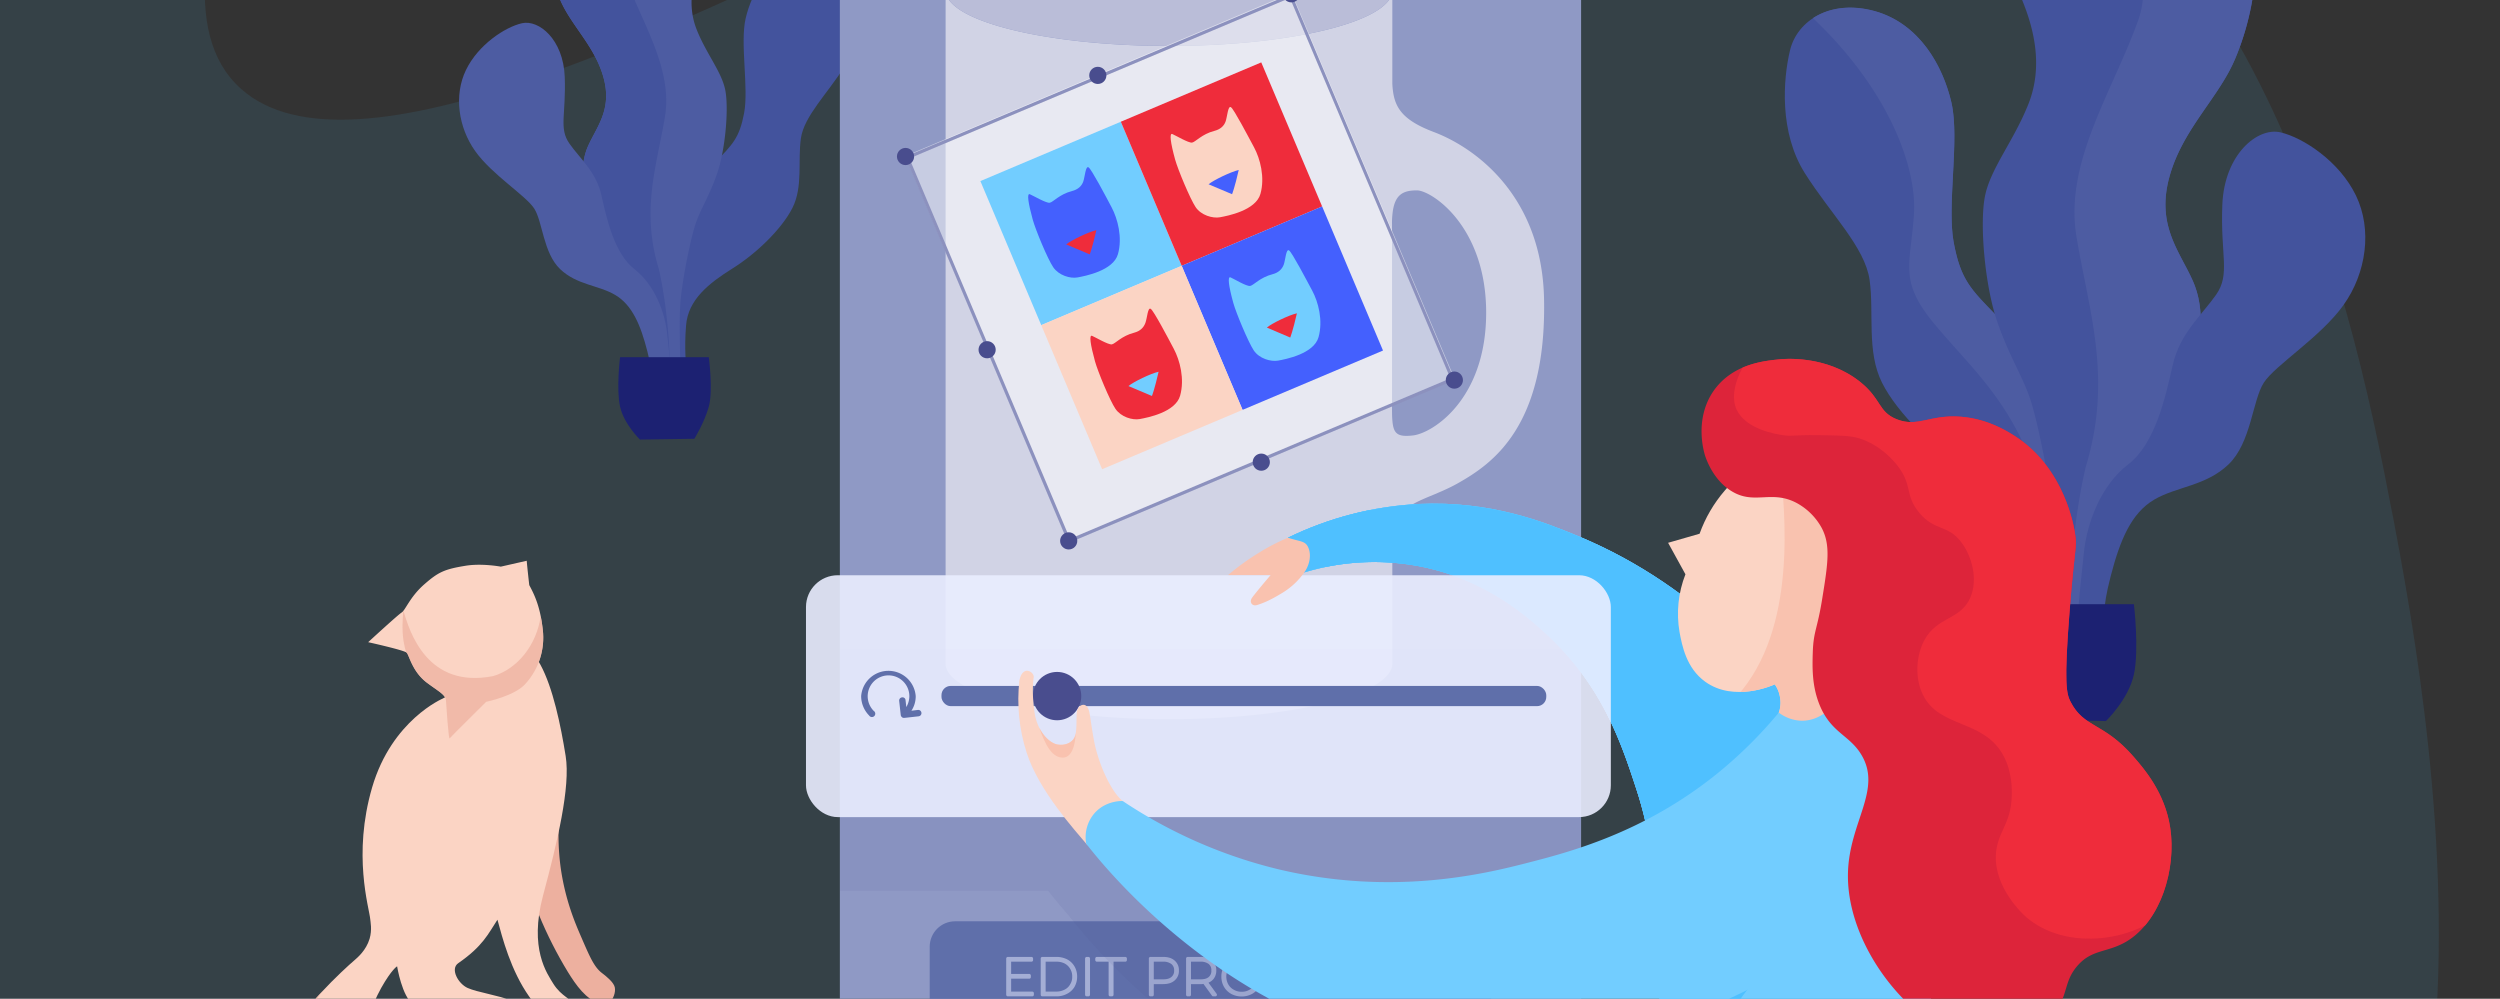 <?xml version="1.0"?>
<svg xmlns="http://www.w3.org/2000/svg" xmlns:xlink="http://www.w3.org/1999/xlink" width="1602px" height="640px" viewBox="0 471.993 1572 628.015">
  <rect x="0" y="471.993" width="1572" height="628.015" fill="#333333" stroke="none"/>
  <defs>
    <style>
      .a {
        fill: #43539d;
      }

      .b {
        fill: none;
      }

      .c {
        fill: #fbd4c4;
      }

      .d {
        fill: #dd243a;
      }

      .e {
        fill: #72cdff;
      }

      .f {
        fill: #4460fe;
      }

      .g {
        fill: #ef2c3b;
      }

      .ae, .h {
        fill: #4fc0ff;
      }

      .h, .s {
        opacity: 0.1;
      }

      .i {
        fill: #4d5ca2;
      }

      .j {
        clip-path: url(#a);
      }

      .k {
        fill: #1c2172;
      }

      .l {
        fill: #8f99c5;
      }

      .m {
        fill: #5f6faa;
      }

      .n, .u {
        opacity: 0.5;
      }

      .af, .o {
        fill: #eaedff;
      }

      .o {
        stroke: #eaedff;
        stroke-linecap: round;
        stroke-linejoin: round;
        stroke-width: 2px;
      }

      .p {
        fill: #d1d3e5;
      }

      .q {
        fill: #babdd8;
      }

      .r {
        clip-path: url(#b);
      }

      .t {
        fill: #494d8e;
      }

      .u {
        fill: #fff;
      }

      .v {
        fill: #8c91be;
      }

      .w {
        clip-path: url(#c);
      }

      .x, .z {
        fill: #edb09f;
      }

      .y {
        clip-path: url(#d);
      }

      .z {
        opacity: 0.7;
      }

      .aa {
        clip-path: url(#e);
      }

      .ab {
        clip-path: url(#f);
      }

      .ac {
        fill: #3643d0;
      }

      .ad {
        clip-path: url(#g);
      }

      .af {
        opacity: 0.9;
      }

      .ag {
        fill: #f9c2af;
      }

      .ah {
        clip-path: url(#h);
      }

      .ai {
        clip-path: url(#i);
      }

      .aj {
        clip-path: url(#j);
      }
    </style>
    <clipPath id="a">
      <path class="a" d="M1311.7,867.3a172.3,172.3,0,0,1,2.9-38.1c4-19.6,14.7-46.6,26.5-59.3s29.4-34.3,36.2-57.8,9.8-45,1.5-63.6-23-34.8-14.7-65.2,31.3-49.9,41.6-74.9a165.3,165.3,0,0,0,11.8-82.2c-3.5-28.9-9.7-51.3-26.7-69.6-18.4-19.8-40.7-38.8-92-19.6-19.4,7.3-39.5,30.4-39.5,56.9s4.9,60.2,12.3,78.3,13.2,41.6,3.9,65.1-24,40.7-27.4,58.3,0,56.3,7.8,78.8,16.1,34.3,21,49.5,11.8,50.4,13.8,71,0,58.2.4,67.1,1,24,1,24Z"/>
    </clipPath>
    <clipPath id="b">
      <rect class="b" x="528.1" y="320" width="466.1" height="863.22" rx="43.9" ry="43.9"/>
    </clipPath>
    <clipPath id="c">
      <path class="b" d="M330.3,990.4c-5.9,13.2-1.8,27.3,1.9,39.6,1.3,4.5,3.1,8.8,6.7,17.3a259.4,259.4,0,0,0,18.2,35.9c5,8.1,11.6,17.6,19.9,19.5,1.2.2,4,.8,6.3-.7s3.9-6,3.3-9.1-5-6.7-8-9c-4.9-3.7-7.6-9.9-13-22.4-3.7-8.5-9.9-22.7-12.9-42.9-4-28,1.9-42.9-3.8-45.1S334.5,981.1,330.3,990.4Z"/>
    </clipPath>
    <clipPath id="d">
      <path class="c" d="M303.3,896.2l-24.8,15s-32.1,13.5-44.5,55.9-1.9,75.5-1.2,82.8c.1,1.6,1.3,6.6-.4,12.4-2.2,7.3-7.5,11.7-9.3,13.3-7.4,6.3-34.7,31.7-45.2,52.6s-10.6,51.1,3.8,64.8c6.1,5.8,14.6,8.6,19.7,10.2,12.8,4.1,18.7,1.8,31.4,3.5,5.2.8,29-1.2,36.7,14.6,6.5,13.5,10.6,29.1,24.9,37.6,9.3,5.6,24.7,6.3,42.2-.9,19-7.8,27.4-1.4,44-2.4s31.1-5.2,44.6-21.4,13-40.6,7.4-53.4-24.5-21.4-40.7-16c-11.2,3.8-29.6,16.3-41.4,17s-31.9,0-39.8-15.6-26-17.6-43.3-12.1-35,.3-37.1-16.3,2.8-32.9,9.4-44.6,10-13.6,10-13.6,3.1,19.1,10.1,23.9,21.4,10.4,33.6,11.8,18.4,1.6,24.9,1.9c9.1.3,10.4-13,3.1-16.1s-21.5-5.2-27.4-7.9-11.1-12-5.8-15.6c15.5-10.7,18.9-18.6,24.6-27.3,3.1,11.4,8.3,31.8,20,48.4s17.3,18.3,22.9,17.3,8-6.6,5.9-11.8c-1.6-3.7-8.7-5.6-13.7-13.7-3.8-6.3-15.4-21.9-6.4-55.5s17.3-68.2,14.2-87.6-8-43-15.9-57.5S318.2,886.6,303.3,896.2Z"/>
    </clipPath>
    <clipPath id="e">
      <path class="c" d="M293,827.7c-13.6,2.2-17.4,4-26.3,11.8s-11.8,16.2-14.1,17.6-21.1,18.7-21.1,18.7,22.6,5,24.2,6.6,3.5,11.8,12.5,18.7c6.4,4.9,12,7.6,12.2,11.2s1.7,24.8,2.3,24,23-23,23-23,18-3.7,24.6-11.2a43.2,43.2,0,0,0,11-34.2c-1.6-14.7-5.4-22.2-8.5-28-1.2-10.5-1.6-15.3-1.6-15.3l-16.3,3.7S303.2,826.1,293,827.7Z"/>
    </clipPath>
    <clipPath id="f">
      <path class="b" d="M1038.9,1464.3c-170.5-24.7-268.2-101-371.2-132.6-347.7-107-531.4,202.8-754,96-247.4-118.8-241.8-602.9-240-758,1.5-129.9,21.9-202.6,55.8-264C-163.2,211.3,90.6,107,161.7,169.7c75.2,66.3-85.9,287.6-6,358.8,69.2,61.6,267.5-35.5,454-126.8,145.2-71.2,193.4-114.7,312-134,50.1-8.2,155.5-9.2,260.7,30.4,218.4,82.1,286.8,301.3,320.7,470.9,31.4,157,100.6,530-132.3,672.8C1266.2,1506,1106.9,1474.1,1038.9,1464.3Z"/>
    </clipPath>
    <clipPath id="g">
      <path class="b" d="M1040.8,1264.5c2.9-61.6,3.3-113.9,2.8-153.9-.9-86.5-5.5-114.6-14.9-143.2s-21.2-63.9-55.3-95.8c-12.2-11.4-41.3-37.9-87.2-44.6a151.9,151.9,0,0,0-66,4.9,29.4,29.4,0,0,1-6.9-8.7,30.9,30.9,0,0,1-3.4-13.1,212.2,212.2,0,0,1,81.9-21.2c45.6-2.2,79.3,11.4,100.8,20.3,79.2,33,123.9,91.5,143.5,118.1,36.4,49.1,51.9,93.1,66.9,136.7,17.6,51.5,38.8,132,40.6,236a161.6,161.6,0,0,1-41.8,14.2C1122.7,1329.1,1056.9,1277.8,1040.8,1264.5Z"/>
    </clipPath>
    <clipPath id="h">
      <path class="b" d="M1115.2,757.9c-15.8,5.3-26.4,17.6-30.7,22.6a85.9,85.9,0,0,0-15.8,27.1l-19.8,5.7c3.6,6.6,7.2,13.2,10.9,19.8a68,68,0,0,0-3.7,36.4c1.6,8.4,4.2,22.6,16.2,31.2,18.1,13,42.2,2.3,43.7,1.6a19.4,19.4,0,0,1,3.2,7.7,18.8,18.8,0,0,1-.8,10.5c-1.9,6.8.3,13.8,5.3,17.4s15.1,1.1,20.6-3.2c8.8-6.9,8.6-18.1,8.6-19.5a33.2,33.2,0,0,1-3.8-18.1c.3-2.9,1.2-8.4,7.5-18.2a92,92,0,0,1,16.4-19.3c14.5-13.3,29.1-50,13.4-77C1172.3,758.4,1138.8,750,1115.2,757.9Z"/>
    </clipPath>
    <clipPath id="i">
      <path class="b" d="M641,899.8a108.5,108.5,0,0,0,4.5,45.3c7.7,24.3,31.2,49.8,37.5,57.4s26.5-2.8,26.5-3.6,3.8-17.5-3.5-23.2-15.5-23.6-18.2-38.6-2.3-18.7-4.5-21-6.1-.2-6.3,4.5.2,11.7-1.3,15-6,5.5-11,4.5-12.5-8.2-14.2-20.2-.9-19-.5-22.1S643.2,889.6,641,899.8Z"/>
    </clipPath>
    <clipPath id="j">
      <path class="d" d="M1077.7,717.5c-13,18.5-5.8,40.1-5.5,41.2,1.1,3.1,6,17.1,19.1,23.5s23.5-1.9,38.5,6.1a39.3,39.3,0,0,1,15.6,15.5c5.7,10.7,4.1,22,.5,44.1-3.1,19.6-5.5,20.7-6,33.6-.3,9.5-.7,21.1,4,33.1,7.2,18.3,19,19.3,26.6,32.1,13.1,22-7.7,42.1-8.5,74.2-1.3,52.5,51.5,110.1,91.8,106.8,9.6-.8,29.3-5.9,39.6-21,7.1-10.5,4.6-18.4,13.5-28.1s18.3-7.6,30.1-14.5c21.7-12.9,31.6-45.7,27.6-71.8-3.4-22.1-16.5-37-23.1-44.6-18.9-21.7-31.1-17.8-39.6-34.6-2.4-4.8-4.2-10.5-.5-57.2,3.2-40.6,4.7-39,3.5-47.6-.6-4.6-6.5-42-38.1-62.2-4.6-2.9-16.5-10.5-33.1-12-19.9-1.8-27.6,6.9-41.1,1.5-11.7-4.7-9.4-12.7-23.1-23.6-21.2-16.8-47.7-14.4-51.1-14C1108.5,699,1089.4,701.1,1077.7,717.5Z"/>
    </clipPath>
    <symbol id="k" data-name="design 1" viewBox="0 0 259.4 260.3">
      <g>
        <rect class="e" x="5.3" y="2.5" width="124.4" height="127.63"/>
        <g>
          <path class="f" d="M32.4,48.2c-1.1,8.5-1.3,34.3.3,42.2s9.1,14.1,15.1,15.4,28.9,6.3,37.7-4.7S96.5,74.5,95.6,64s-3-34.9-4.6-37.4-5.6,5.6-8.4,8.8S75.8,39.8,71,39.1c-10.5-1.6-17.7,2.4-20.5,1.7S40.2,30,38.3,28.1,34.3,33.8,32.4,48.2Z"/>
          <path class="g" d="M49.7,77.4c5.1-1.6,20.5-2.3,27.2-1.2-8.6,12-12.7,16.1-12.7,16.1Z"/>
        </g>
      </g>
      <g>
        <rect class="g" x="129.7" y="2.5" width="124.4" height="127.63"/>
        <g>
          <path class="c" d="M158.5,48.2c-1.1,8.5-1.2,34.3.3,42.2s9.2,14.1,15.1,15.4,29,6.3,37.8-4.7,11-26.6,10-37.1-3-34.9-4.6-37.4-5.6,5.6-8.4,8.8-6.8,4.4-11.5,3.7c-10.6-1.6-17.8,2.4-20.6,1.7S166.4,30,164.5,28.1,160.4,33.8,158.5,48.2Z"/>
          <path class="f" d="M175.8,77.4c5.1-1.6,20.6-2.3,27.2-1.2-8.6,12-12.7,16.1-12.7,16.1Z"/>
        </g>
      </g>
      <g>
        <rect class="f" x="129.7" y="130.1" width="124.4" height="127.63"/>
        <g>
          <path class="e" d="M156.7,174.4c-1.1,8.4-1.2,34.3.3,42.2s9.2,14.1,15.1,15.4,29,6.3,37.8-4.8,11-26.5,10-37.1-3-34.8-4.6-37.4-5.6,5.7-8.4,8.8-6.8,4.5-11.5,3.8c-10.6-1.6-17.7,2.3-20.6,1.7s-10.2-10.8-12.1-12.7S158.6,160,156.7,174.4Z"/>
          <path class="g" d="M174.1,203.6c5-1.6,20.5-2.4,27.1-1.2-8.6,12-12.7,16.1-12.7,16.1Z"/>
        </g>
      </g>
      <g>
        <rect class="c" x="5.3" y="130.1" width="124.4" height="127.63"/>
        <g>
          <path class="g" d="M34.2,174.4c-1.1,8.4-1.3,34.3.3,42.2s9.1,14.1,15.1,15.4,28.9,6.3,37.7-4.8,11-26.5,10.1-37.1-3-34.8-4.6-37.4-5.6,5.7-8.5,8.8-6.7,4.5-11.5,3.8c-10.6-1.6-17.7,2.3-20.5,1.7S42,156.2,40.1,154.3,36.1,160,34.2,174.4Z"/>
          <path class="e" d="M51.5,203.6c5.1-1.6,20.5-2.4,27.2-1.2-8.6,12-12.7,16.1-12.7,16.1Z"/>
        </g>
      </g>
    </symbol>
  </defs>
  <title>img-Designer-Module</title>
  <path class="h" d="M1034.8,1463.7c-170.4-24.7-268.1-100.9-371.2-132.6-347.6-106.9-531.3,202.8-754,96-247.3-118.7-241.7-602.9-240-758,1.5-129.9,22-202.5,55.9-264,107.2-194.4,361.1-298.6,432.1-236,75.3,66.3-85.9,287.6-6,358.8,69.2,61.6,267.6-35.5,454-126.8,145.3-71.1,193.5-114.7,312-134,50.2-8.2,155.5-9.2,260.8,30.4,218.4,82.2,286.7,301.3,320.7,471,31.4,156.9,100.5,529.9-132.3,672.8C1262.2,1505.4,1102.9,1473.5,1034.8,1463.7Z"/>
  <g>
    <g>
      <path class="a" d="M1295.1,865.4s4.9-37.7,4.4-54.9-1.5-62.1-6.9-80.3-21-43-37.2-59.7-22.5-22.5-26.9-46,3.9-65.1-1.5-88.2-20.1-49.4-48-57.2-48.9,5.8-53.4,24.4-6.8,51.9,9.3,77.4,37.8,46.5,40.7,67.1-2,45,7.8,64.6,33.8,42.6,55.8,56.3,41.2,28.9,43.1,52.9-.5,34.3.5,40.6S1295.1,865.4,1295.1,865.4Z"/>
      <path class="i" d="M1295.1,865.4a26.4,26.4,0,0,1-4.5.8c1.7-15,2.9-34,.1-51.8-12.9-80.9-46.5-104.8-75-139.5-22-26.9-14.2-36.7-12.2-68.5,1.8-30.1-16.5-78.5-63.5-123,9.6-6.3,23.2-8.8,39-4.4,27.9,7.9,42.6,34.3,48,57.3s-2.9,64.7,1.5,88.2,10.7,29.4,26.9,46,31.8,41.6,37.2,59.7,6.4,63.2,6.9,80.3S1295.1,865.4,1295.1,865.4Z"/>
    </g>
    <g>
      <path class="a" d="M1311.7,867.3a172.3,172.3,0,0,1,2.9-38.1c4-19.6,14.7-46.6,26.5-59.3s29.4-34.3,36.2-57.8,9.8-45,1.5-63.6-23-34.8-14.7-65.2,31.3-49.9,41.6-74.9a165.3,165.3,0,0,0,11.8-82.2c-3.5-28.9-9.7-51.3-26.7-69.6-18.4-19.8-40.7-38.8-92-19.6-19.4,7.3-39.5,30.4-39.5,56.9s4.9,60.2,12.3,78.3,13.2,41.6,3.9,65.1-24,40.7-27.4,58.3,0,56.3,7.8,78.8,16.1,34.3,21,49.5,11.8,50.4,13.8,71,0,58.2.4,67.1,1,24,1,24Z"/>
      <g class="j">
        <path class="i" d="M1364.1,583.3c-8.3,30.4,6.4,46.6,14.7,65.2s5.4,40.1-1.5,63.6-24.5,45.1-36.2,57.8-22.5,39.7-26.4,59.2a170,170,0,0,0-3,38.2l-11,10.5c-.9-66.6,10.9-112.5,10.9-112.5,16.9-55.9,1.9-97.5-5.9-144.4s22.6-90.9,38.9-136.4c12.7-35.7-11.8-113.7-38.7-150.8,43.8-13.7,63.6,1.6,79.5,15.8,18.6,16.6,29,46.4,32.4,75.3s-1.8,58.7-12.1,83.6S1372.4,553,1364.1,583.3Z"/>
      </g>
    </g>
    <path class="a" d="M1323.9,859.7s-2.6-2.6,3.3-25.4,13-39.7,27.3-48.1,32.5-8.5,46.8-22.2,15-40.3,22.2-51.4,35.7-28.6,50.1-48.8,18.2-47.4,7.8-68.9-33.2-36.4-47.5-39.7-35.2,13.7-36.5,45.5,5.2,43.6-3.9,56.6-22.7,24.1-27.3,44.3-11,49.4-28,62.4-26,36.5-27.9,56-6.5,53.3-2.6,61.8S1323.3,874,1323.9,859.7Z"/>
    <path class="k" d="M1341.8,851.9h-79.1s-3.9,29.8,0,44.2,13,28.5,13,28.5l48.5.8s14.2-13.6,17.6-29.3S1341.8,851.9,1341.8,851.9Z"/>
  </g>
  <g>
    <path class="a" d="M422.8,706.1s-3.3-25.5-3-37.1,1-42.1,4.6-54.4,14.3-29.1,25.2-40.4,15.3-15.2,18.3-31.1-2.7-44.1,1-59.7,13.5-33.5,32.4-38.8,33.2,4,36.2,16.6,4.6,35.1-6.3,52.4S505.6,545,503.6,559s1.4,30.4-5.3,43.7-22.8,28.8-37.7,38.1-27.9,19.6-29.2,35.8.3,23.2-.3,27.5S422.8,706.1,422.8,706.1Z"/>
    <g>
      <path class="i" d="M414.1,708.3a119.2,119.2,0,0,0-1.9-25.2c-2.6-13-9.7-30.7-17.5-39.1s-19.4-22.7-23.9-38.2-6.5-29.7-1-42,15.2-23,9.7-43-20.7-33-27.5-49.5a108.7,108.7,0,0,1-7.7-54.3c2.2-19.1,11-31,23.2-42s44-18.8,57.3-15.6,23.9,18.8,23.9,36.3-3.2,39.7-8.1,51.7-8.7,27.5-2.6,43,15.9,26.8,18.1,38.5,0,37.1-5.1,52-10.7,22.6-13.9,32.7-7.8,33.3-9.1,46.8,0,38.5-.3,44.3-.7,15.9-.7,15.9Z"/>
      <path class="a" d="M379.5,520.8c5.5,20-4.2,30.7-9.7,43s-3.6,26.5,1,42,16.1,29.7,23.9,38.2,14.9,26.1,17.5,39.1a119.2,119.2,0,0,1,1.9,25.2l7.2,6.9c.6-44-7.1-74.3-7.1-74.3-11.2-36.9-1.3-64.4,3.9-95.3s-15-60-25.7-90.1c-8.4-23.6,7.7-72.3,25.5-96.8-15.3-.1-39.9,6.9-50.4,16.3-12.2,11-21,22.9-23.2,42a108.7,108.7,0,0,0,7.7,54.3C358.8,487.8,374,500.7,379.5,520.8Z"/>
    </g>
    <path class="i" d="M409.5,711.9s1.9-1.9-2.4-18.8-9.6-29.3-20.2-35.6-24.1-6.2-34.7-16.3-11-29.9-16.3-38.1-26.5-21.2-37.1-36.1-13.5-35.1-5.8-51,24.6-27,35.2-29.4,26,10.1,26.9,33.7-3.8,32.3,2.9,41.9,16.9,17.8,20.2,32.7,8.2,36.6,20.7,46.3,19.3,26.9,20.7,41.4,4.8,39.4,1.9,45.7S410,722.5,409.5,711.9Z"/>
    <path class="k" d="M389.9,696.6h55.8s2.8,21,0,31.1-9.1,20.2-9.1,20.2l-34.2.5s-10-9.6-12.5-20.7S389.9,696.6,389.9,696.6Z"/>
  </g>
  <g>
    <rect class="l" x="528.1" y="320" width="466.1" height="863.22" rx="43.9" ry="43.9"/>
    <g>
      <rect class="m" x="584.6" y="1051.3" width="353.1" height="73.12" rx="16" ry="16"/>
      <g class="n">
        <path class="o" d="M649.1,1096.5v1H633.7v-22.8h14.9v1H634.8v9.7h12.4v1H634.8v10.1Z"/>
        <path class="o" d="M655.4,1074.7h8.8a13.9,13.9,0,0,1,6.3,1.4,10.6,10.6,0,0,1,4.3,4.1,11.5,11.5,0,0,1,1.5,5.9,11.8,11.8,0,0,1-1.5,5.9,10.4,10.4,0,0,1-4.3,4,12.8,12.8,0,0,1-6.3,1.5h-8.8Zm8.8,21.8a12.1,12.1,0,0,0,5.8-1.4,9,9,0,0,0,3.8-3.7,9.3,9.3,0,0,0,1.4-5.3,9.9,9.9,0,0,0-1.4-5.4,9.7,9.7,0,0,0-3.8-3.7,12.1,12.1,0,0,0-5.8-1.3h-7.7v20.8Z"/>
        <path class="o" d="M683.3,1074.7h1.1v22.8h-1.1Z"/>
        <path class="o" d="M698.1,1075.7h-8.4v-1h17.9v1h-8.4v21.8h-1.1Z"/>
        <path class="o" d="M737.9,1076.7a6.8,6.8,0,0,1,2.4,5.5,6.8,6.8,0,0,1-2.4,5.6c-1.6,1.4-3.8,2-6.6,2h-6.8v7.7h-1.1v-22.8h7.9C734.1,1074.7,736.3,1075.3,737.9,1076.7Zm-.7,10.4a5.9,5.9,0,0,0,2.1-4.9,5.9,5.9,0,0,0-2.1-4.8,9.2,9.2,0,0,0-5.9-1.7h-6.8v13.1h6.8C733.9,1088.8,735.8,1088.3,737.2,1087.1Z"/>
        <path class="o" d="M762.9,1097.5l-5.7-7.9a9,9,0,0,1-2.4.2h-6.9v7.7h-1.1v-22.8h8c2.8,0,5,.6,6.6,2a6.8,6.8,0,0,1,2.4,5.5,7.4,7.4,0,0,1-1.4,4.6,7.5,7.5,0,0,1-4.1,2.6l5.9,8.1Zm-8.1-8.7c2.6,0,4.5-.5,5.9-1.7a5.9,5.9,0,0,0,2-4.9,5.8,5.8,0,0,0-2-4.8,9.2,9.2,0,0,0-5.9-1.7h-6.9v13.1Z"/>
        <path class="o" d="M774.7,1096.1a11,11,0,0,1-4.2-4.1,11.8,11.8,0,0,1-1.5-5.9,11.5,11.5,0,0,1,1.5-5.9,10.6,10.6,0,0,1,4.2-4.2,13,13,0,0,1,12.1,0,10.6,10.6,0,0,1,4.2,4.2,11.5,11.5,0,0,1,1.5,5.9,11.8,11.8,0,0,1-1.5,5.9,11,11,0,0,1-4.2,4.1,13,13,0,0,1-12.1,0Zm11.5-.9a9.7,9.7,0,0,0,3.8-3.7,10.7,10.7,0,0,0-3.8-14.6,11.1,11.1,0,0,0-5.4-1.3,11.2,11.2,0,0,0-5.5,1.3,9.9,9.9,0,0,0-3.8,3.8,11.1,11.1,0,0,0,0,10.8,9.7,9.7,0,0,0,3.8,3.7,10.3,10.3,0,0,0,5.5,1.4A10.1,10.1,0,0,0,786.2,1095.2Z"/>
        <path class="o" d="M799.4,1074.7h8.8a13.9,13.9,0,0,1,6.3,1.4,10.6,10.6,0,0,1,4.3,4.1,11.5,11.5,0,0,1,1.5,5.9,11.8,11.8,0,0,1-1.5,5.9,10.4,10.4,0,0,1-4.3,4,12.8,12.8,0,0,1-6.3,1.5h-8.8Zm8.8,21.8a12.1,12.1,0,0,0,5.8-1.4,9,9,0,0,0,3.8-3.7,9.3,9.3,0,0,0,1.4-5.3,9.9,9.9,0,0,0-1.4-5.4,9.7,9.7,0,0,0-3.8-3.7,12.1,12.1,0,0,0-5.8-1.3h-7.7v20.8Z"/>
        <path class="o" d="M829.3,1095.1c-1.5-1.6-2.3-4-2.3-7.2v-13.2h1.1v13.1c0,3,.7,5.1,2,6.6s3.3,2.2,5.8,2.2,4.5-.7,5.8-2.2,2.1-3.6,2.1-6.6v-13.1h1.1v13.2q0,4.8-2.4,7.2a8.5,8.5,0,0,1-6.6,2.5A8.6,8.6,0,0,1,829.3,1095.1Z"/>
        <path class="o" d="M857.2,1096.1a11,11,0,0,1-4.2-4.1,11.8,11.8,0,0,1-1.5-5.9,11.5,11.5,0,0,1,1.5-5.9,10.6,10.6,0,0,1,4.2-4.2,12.3,12.3,0,0,1,6.1-1.5,13.2,13.2,0,0,1,4.4.8,10.1,10.1,0,0,1,3.5,2.3l-.7.7a10.1,10.1,0,0,0-7.2-2.7,11.4,11.4,0,0,0-5.5,1.3,10.6,10.6,0,0,0-3.8,3.8,10.9,10.9,0,0,0,0,10.7,9.9,9.9,0,0,0,3.8,3.8,11.5,11.5,0,0,0,5.5,1.4,9.7,9.7,0,0,0,7.2-2.8l.7.8a9.9,9.9,0,0,1-3.5,2.2,11.1,11.1,0,0,1-4.4.8A12.3,12.3,0,0,1,857.2,1096.1Z"/>
        <path class="o" d="M883.1,1075.7h-8.4v-1h17.9v1h-8.4v21.8h-1.1Z"/>
      </g>
    </g>
    <g>
      <path class="p" d="M970.9,660c-1.3-65-43.4-95.3-69.6-105.1-21.3-8.1-25.1-16.8-25.8-30.2V466.8c-2,18.9-64.1,34.1-140.4,34.1s-139.4-15.4-140.5-34.5h0V889.2c0,19.3,62.9,35,140.5,35s140.4-15.7,140.4-35V807.5c1.6-19.7,21.9-20.6,41.5-31.8C938.3,763.6,972.5,740.4,970.9,660Zm-82.4,85.8c-9.7,1.1-12.4-.9-13-9.8-.2-2.2-.2-4.9-.2-8V612.9a47,47,0,0,1,.2-5.5c1.1-13.1,6.6-15.7,15.5-15.7s43.5,22.2,43.5,76.9S900.7,744.4,888.5,745.8Z"/>
      <path class="q" d="M875.5,465.9v.9c-2,18.9-64.1,34.1-140.4,34.1s-139.4-15.4-140.5-34.5v-.5c0-19.3,62.9-35,140.5-35S875.5,446.6,875.5,465.9Z"/>
    </g>
    <g class="r">
      <g class="s">
        <rect class="t" x="496.8" y="880" width="506.1" height="152.09" rx="20" ry="20"/>
        <path class="t" d="M631,946.2a108.5,108.5,0,0,0,4.5,45.3c7.7,24.2,31.2,49.8,37.5,57.4s26.5-2.9,26.5-3.6,3.8-17.5-3.5-23.3-15.5-23.5-18.2-38.5-2.3-18.8-4.5-21-6.1-.3-6.3,4.5.2,11.7-1.3,14.9-6,5.6-11,4.6-12.5-8.3-14.2-20.3-.9-19-.5-22S633.2,935.9,631,946.2Z"/>
        <path class="t" d="M673,1048.9a23.1,23.1,0,0,1,4.6-18.4c6.9-8.6,17.3-8.5,18.4-8.5a301.7,301.7,0,0,0,98.3,43c71.1,16.9,128.7,2.9,155.2-3.8s73.4-18.8,119.8-56.1a276.1,276.1,0,0,0,39.2-38.7,23.7,23.7,0,0,0,14.5,5.1c11.9.1,19.1-9,19.9-10.1,6.5,1.4,28.3,7.1,41.1,27.2s9.1,39.7,7.7,47.8c-10.9,63.1-93,100.3-124.9,114.7-25.6,11.6-75.8,33.7-141.6,32.6C779.2,1181.2,686.8,1066.6,673,1048.9Z"/>
      </g>
    </g>
    <g>
      <g>
        <rect class="u" x="610.1" y="508.9" width="263.6" height="263.64" transform="translate(-190.7 338.7) rotate(-22.9)"/>
        <path class="v" d="M811.1,470.7,912,709.9,672.8,810.8l-101-239.2L811.1,470.7m1-2.6L569.2,570.5l102.5,243L914.6,711,812.1,468.1Z"/>
        <g>
          <circle class="t" cx="914.5" cy="711" r="5.4"/>
          <circle class="t" cx="690.3" cy="519.4" r="5.4"/>
          <circle class="t" cx="812" cy="468.1" r="5.4"/>
          <circle class="t" cx="569.4" cy="570.4" r="5.4"/>
          <circle class="t" cx="620.7" cy="691.9" r="5.4"/>
          <circle class="t" cx="793.1" cy="762.6" r="5.4"/>
          <circle class="t" cx="672" cy="812.1" r="5.4"/>
        </g>
      </g>
      <use width="259.4" height="260.26" transform="matrix(0.71, -0.3, 0.3, 0.71, 611.93, 585.67)" xlink:href="#k"/>
    </g>
  </g>
  <g>
    <g class="w">
      <path class="x" d="M330.3,990.4c-5.9,13.2-1.8,27.3,1.9,39.6,1.3,4.5,3.1,8.8,6.7,17.3a259.4,259.4,0,0,0,18.2,35.9c5,8.1,11.6,17.6,19.9,19.5,1.2.2,4,.8,6.3-.7s3.9-6,3.3-9.1-5-6.7-8-9c-4.9-3.7-7.6-9.9-13-22.4-3.7-8.5-9.9-22.7-12.9-42.9-4-28,1.9-42.9-3.8-45.1S334.5,981.1,330.3,990.4Z"/>
    </g>
    <g>
      <path class="c" d="M303.3,896.2l-24.8,15s-32.1,13.5-44.5,55.9-1.9,75.5-1.2,82.8c.1,1.6,1.3,6.6-.4,12.4-2.2,7.3-7.5,11.7-9.3,13.3-7.4,6.3-34.7,31.7-45.2,52.6s-10.6,51.1,3.8,64.8c6.1,5.8,14.6,8.6,19.7,10.2,12.8,4.1,18.7,1.8,31.4,3.5,5.2.8,29-1.2,36.7,14.6,6.5,13.5,10.6,29.1,24.9,37.6,9.3,5.6,24.7,6.3,42.2-.9,19-7.8,27.4-1.4,44-2.4s31.1-5.2,44.6-21.4,13-40.6,7.4-53.4-24.5-21.4-40.7-16c-11.2,3.8-29.6,16.3-41.4,17s-31.9,0-39.8-15.6-26-17.6-43.3-12.1-35,.3-37.1-16.3,2.8-32.9,9.4-44.6,10-13.6,10-13.6,3.1,19.1,10.1,23.9,21.4,10.4,33.6,11.8,18.4,1.6,24.9,1.9c9.1.3,10.4-13,3.1-16.1s-21.5-5.2-27.4-7.9-11.1-12-5.8-15.6c15.5-10.7,18.9-18.6,24.6-27.3,3.1,11.4,8.3,31.8,20,48.4s17.3,18.3,22.9,17.3,8-6.6,5.9-11.8c-1.6-3.7-8.7-5.6-13.7-13.7-3.8-6.3-15.4-21.9-6.4-55.5s17.3-68.2,14.2-87.6-8-43-15.9-57.5S318.2,886.6,303.3,896.2Z"/>
      <g class="y">
        <path class="z" d="M428.2,1159.1c-5.5,4.6,11.1,23,2.8,39.9-4.4,8.9-14.6,15.1-24.3,16-1.7.2-12.4,1-20.9-5.6-5.3-4.1-6.4-8.6-12.5-10.4a17.2,17.2,0,0,0-10.4.4c-9.3,2.9-9.5,10.8-17.7,17.7s-21,10.7-30.6,6.2c-6.4-2.9-12.1-10-14.7-16.7-2-5.1-1.7-8.8-5.4-11.9s-7.2-2.8-10.9-2.9c-8.9-.3-10.9,2.9-18.3,3.4-10.7.8-19.2-5.4-21.3-6.9-9.4-6.8-6.3-12.2-14-16.9-10.4-6.4-19.6,1.8-30-4.9-4.7-3.1-7.1-7.5-9.4-13-8.9-20.8,3.1-43.4,5.4-47.8,9.4-17.5,21-22.5,19.4-25.2-2.7-4.5-38.8,3.5-60.1,30.9a80.6,80.6,0,0,0-15.7,36.3c-7.6,47.8,31.5,89,44.3,102.4s42.2,44.7,87.1,49.5c15.7,1.7,18.7-1.2,70.2-11.9,81.8-16.9,95.5-13.9,110.9-30.6,17.3-19,25.8-50,14.8-72.3C457.2,1165.2,433.6,1154.5,428.2,1159.1Z"/>
      </g>
    </g>
    <g>
      <path class="c" d="M293,827.7c-13.6,2.2-17.4,4-26.3,11.8s-11.8,16.2-14.1,17.6-21.1,18.7-21.1,18.7,22.6,5,24.2,6.6,3.5,11.8,12.5,18.7c6.4,4.9,12,7.6,12.2,11.2s1.7,24.8,2.3,24,23-23,23-23,18-3.7,24.6-11.2a43.2,43.2,0,0,0,11-34.2c-1.6-14.7-5.4-22.2-8.5-28-1.2-10.5-1.6-15.3-1.6-15.3l-16.3,3.7S303.2,826.1,293,827.7Z"/>
      <g class="aa">
        <path class="z" d="M358.1,887.4c-3.8-18.2-17.6-25.5-18.1-28-2.6,18.3-14.7,33.2-29.8,37.7-41.4,8.2-52.7-27.6-56.6-41.5-.2,6.4-2.6,18.8,5,35.2,5,11,7.4,31.2,10.9,38.5,21.1,43.8,65.7,10.9,72.3,3.4S361.2,902.3,358.1,887.4Z"/>
      </g>
    </g>
  </g>
  <g class="ab">
    <g>
      <path class="ac" d="M1104.8,1290.1a640.4,640.4,0,0,0,158,333.6l71.2-3.5a1008.9,1008.9,0,0,1-95.9-340.6c-11.6-5.5-42-18-80.4-11.3A134,134,0,0,0,1104.8,1290.1Z"/>
      <path class="f" d="M1050.5,1260.5a1029.7,1029.7,0,0,0,13.4,154.5c10.6,63.9,25,112.6,33.9,142.4,8.4,28,16.4,51.3,22.6,68.4h47.9a1396.2,1396.2,0,0,0,46.5-165,1393,1393,0,0,0,26.1-168.5,170,170,0,0,0-83.9-44.5C1105.2,1237.2,1064.1,1254.2,1050.5,1260.5Z"/>
      <g>
        <g class="ad">
          <path class="ae" d="M1040.8,1264.5c2.9-61.6,3.3-113.9,2.8-153.9-.9-86.5-5.5-114.6-14.9-143.2s-21.2-63.9-55.3-95.8c-12.2-11.4-41.3-37.9-87.2-44.6a151.9,151.9,0,0,0-66,4.9,29.4,29.4,0,0,1-6.9-8.7,30.9,30.9,0,0,1-3.4-13.1,212.2,212.2,0,0,1,81.9-21.2c45.6-2.2,79.3,11.4,100.8,20.3,79.2,33,123.9,91.5,143.5,118.1,36.4,49.1,51.9,93.1,66.9,136.7,17.6,51.5,38.8,132,40.6,236a161.6,161.6,0,0,1-41.8,14.2C1122.7,1329.1,1056.9,1277.8,1040.8,1264.5Z"/>
          <path class="e" d="M1040.8,1264.5c2.9-61.6,3.3-113.9,2.8-153.9-.9-86.5-5.5-114.6-14.9-143.2s-21.2-63.9-55.3-95.8c-12.2-11.4-41.3-37.9-87.2-44.6a151.9,151.9,0,0,0-66,4.9,29.4,29.4,0,0,1-6.9-8.7,30.9,30.9,0,0,1-3.4-13.1,212.2,212.2,0,0,1,81.9-21.2c45.6-2.2,79.3,11.4,100.8,20.3,79.2,33,123.9,91.5,143.5,118.1,36.4,49.1,51.9,93.1,66.9,136.7,17.6,51.5,38.8,132,40.6,236a161.6,161.6,0,0,1-41.8,14.2C1122.7,1329.1,1056.9,1277.8,1040.8,1264.5Z"/>
          <path class="ae" d="M1041.9,1049.9c-2.2-41.7-6.5-62-13.2-82.5-8.9-27.6-21.2-63.9-55.3-95.8-12.2-11.4-41.3-37.9-87.2-44.6a151.9,151.9,0,0,0-66,4.9,29.4,29.4,0,0,1-6.9-8.7,30.9,30.9,0,0,1-3.4-13.1,212.2,212.2,0,0,1,81.9-21.2c45.6-2.2,79.3,11.4,100.8,20.3,79.2,33,123.9,91.5,143.5,118.1a367.1,367.1,0,0,1,26.9,41.5C1181.5,1001.9,1042.8,1066.3,1041.9,1049.9Z"/>
          <path class="ae" d="M926.2,1280.7c10.9-60.7,17.9-112.5,22.6-152.3,10.2-85.9,9.3-114.3,3.7-143.9S939.6,918.4,910,882.4c-10.7-12.9-36.1-42.9-80.8-55.5a152.2,152.2,0,0,0-66-3.6,30.8,30.8,0,0,1-5.8-9.6,29,29,0,0,1-1.6-13.3,208.3,208.3,0,0,1,83.9-10.5c45.4,3.6,77.2,21.5,97.3,33.1,74.3,42.9,111.1,106.6,127.2,135.5,29.7,53.4,109.2,94.7,66.2,111.5-55,21.5-77.8,116-81,254-12.8,4.4-67.5-11.2-82.4-17.1C914.3,1286.2,940.5,1295.9,926.2,1280.7Z"/>
        </g>
        <g>
          <rect class="af" x="506.8" y="833.7" width="506.1" height="152.09" rx="20" ry="20"/>
          <rect class="m" x="592" y="903.3" width="380.3" height="12.72" rx="5.8" ry="5.8"/>
          <path class="m" d="M579.4,920.2a2,2,0,0,0-2.2-1.8l-4.1.5a16.5,16.5,0,0,0,2.7-9.2,17.2,17.2,0,0,0-34.3,0,17.4,17.4,0,0,0,5,12.2,2.1,2.1,0,1,0,2.9-2.9,13.1,13.1,0,1,1,22.4-9.3,13.8,13.8,0,0,1-1.9,6.9l-.5-4.4a1.9,1.9,0,0,0-2.2-1.7,2,2,0,0,0-1.8,2.2l1,9a2.2,2.2,0,0,0,.8,1.3,1.7,1.7,0,0,0,1.2.4h.3l9-1A2,2,0,0,0,579.4,920.2Z"/>
        </g>
        <path class="ag" d="M772.2,833.6a152.8,152.8,0,0,1,20-14.4,125.7,125.7,0,0,1,17.7-9.1c7.9,2.7,11.1,1.7,13,6.8s0,11.4-2.9,15.2A45.9,45.9,0,0,1,806,845c-7.7,4.7-12,6.3-15.4,7.4s-5.1-1.9-3.4-4.4,10.6-13.1,11.8-14.4Z"/>
      </g>
      <g class="ah">
        <path class="c" d="M1115.2,757.9c-15.8,5.3-26.4,17.6-30.7,22.6a85.9,85.9,0,0,0-15.8,27.1l-19.8,5.7c3.6,6.6,7.2,13.2,10.9,19.8a68,68,0,0,0-3.7,36.4c1.6,8.4,4.2,22.6,16.2,31.2,18.1,13,42.2,2.3,43.7,1.6a19.4,19.4,0,0,1,3.2,7.7,18.8,18.8,0,0,1-.8,10.5c-1.9,6.8.3,13.8,5.3,17.4s15.1,1.1,20.6-3.2c8.8-6.9,8.6-18.1,8.6-19.5a33.2,33.2,0,0,1-3.8-18.1c.3-2.9,1.2-8.4,7.5-18.2a92,92,0,0,1,16.4-19.3c14.5-13.3,29.1-50,13.4-77C1172.3,758.4,1138.8,750,1115.2,757.9Z"/>
        <path class="ag" d="M1119.7,767.6c4,38.4,8.7,111.5-35,149.5,23.9,47.2,65.1,41.1,85,31.6,31.1-14.8,53.8-79.1,57.8-119.8s-28.5-58.9-51.2-71.6S1126.3,758.4,1119.7,767.6Z"/>
      </g>
      <g>
        <circle class="t" cx="664.7" cy="909.7" r="15.2"/>
        <g class="ai">
          <path class="c" d="M641,899.8a108.5,108.5,0,0,0,4.5,45.3c7.7,24.3,31.2,49.8,37.5,57.4s26.5-2.8,26.5-3.6,3.8-17.5-3.5-23.2-15.5-23.6-18.2-38.6-2.3-18.7-4.5-21-6.1-.2-6.3,4.5.2,11.7-1.3,15-6,5.5-11,4.5-12.5-8.2-14.2-20.2-.9-19-.5-22.1S643.2,889.6,641,899.8Z"/>
          <path class="ag" d="M652.6,905.6s-4.2,9.5,1.2,24.9c3.2,8.9,7.7,18.9,15.5,17.8,2.5-.4,6.8-3.1,7.2-16.8.7-23.8-1-28-7.7-30.6S656.3,901.6,652.6,905.6Z"/>
        </g>
        <path class="e" d="M683,1002.5a23.1,23.1,0,0,1,4.6-18.4c6.9-8.6,17.3-8.5,18.4-8.4a306,306,0,0,0,98.3,43c71.1,16.8,128.7,2.9,155.2-3.9s73.4-18.7,119.8-56a276.1,276.1,0,0,0,39.2-38.7,25.1,25.1,0,0,0,14.5,5.1c11.9,0,19.1-9,19.9-10.1,6.5,1.4,28.3,7.1,41.1,27.1s9.1,39.7,7.7,47.9c-10.9,63-93,100.2-124.9,114.7-25.6,11.5-75.8,33.7-141.6,32.5C789.2,1134.8,696.8,1020.3,683,1002.5Z"/>
      </g>
      <g>
        <path class="d" d="M1077.7,717.5c-13,18.5-5.8,40.1-5.5,41.2,1.1,3.1,6,17.1,19.1,23.5s23.5-1.9,38.5,6.1a39.3,39.3,0,0,1,15.6,15.5c5.7,10.7,4.1,22,.5,44.1-3.1,19.6-5.5,20.7-6,33.6-.3,9.5-.7,21.1,4,33.1,7.2,18.3,19,19.3,26.6,32.1,13.1,22-7.7,42.1-8.5,74.2-1.3,52.5,51.5,110.1,91.8,106.8,9.6-.8,29.3-5.9,39.6-21,7.1-10.5,4.6-18.4,13.5-28.1s18.3-7.6,30.1-14.5c21.7-12.9,31.6-45.7,27.6-71.8-3.4-22.1-16.5-37-23.1-44.6-18.9-21.7-31.1-17.8-39.6-34.6-2.4-4.8-4.2-10.5-.5-57.2,3.2-40.6,4.7-39,3.5-47.6-.6-4.6-6.5-42-38.1-62.2-4.6-2.9-16.5-10.5-33.1-12-19.9-1.8-27.6,6.9-41.1,1.5-11.7-4.7-9.4-12.7-23.1-23.6-21.2-16.8-47.7-14.4-51.1-14C1108.5,699,1089.4,701.1,1077.7,717.5Z"/>
        <g class="aj">
          <path class="g" d="M1385,988.6c.2,6,1,31.4-17,51-23.5,25.6-69,30.7-94,9-1.6-1.4-20-18-19-39,.7-14.4,9.5-19.1,10-37,.1-3.7.4-14.6-5-25-12.4-23.7-40.6-17.3-51-39-5.1-10.6-4.1-24.4,1-34,8.1-15.1,22.9-12.6,29-27,4.9-11.5.9-26.1-6-35-8.4-10.8-16.4-6.6-26-18s-4-17.2-14-30c-2.5-3.1-10.6-12.8-24-17-5.5-1.7-12.3-1.8-26-2-15.8-.2-16,1-22,0-4.1-.6-23-3.5-29-16s4.9-34.7,20-43.6c21.1-12.5,46.2-.2,50,1.6,15.6,7.7,14.1,15.3,30.4,22.8,9.8,4.4,14.6,3.5,40.6,6.2s41.1,4.3,48.3,7.4c1.9.8,29.8,13.4,40.8,42.6,4.9,12.9,3.9,26.9,1.9,55s-5.5,31.2-4,49c1.2,13.8,2.8,31.2,15,45,9.1,10.4,13.7,7.8,25,18C1383.4,955,1384.9,986.8,1385,988.6Z"/>
        </g>
      </g>
    </g>
  </g>
<path fill="#ffffff" stroke="none" d="M0,0h1572v1572h-1572zM0,0v1572h1572v-1572z"/><path fill="#ffffff" stroke="none" d="M0,471.993h1572v628.015h-1572zM0,0v1572h1572v-1572z"/></svg>
